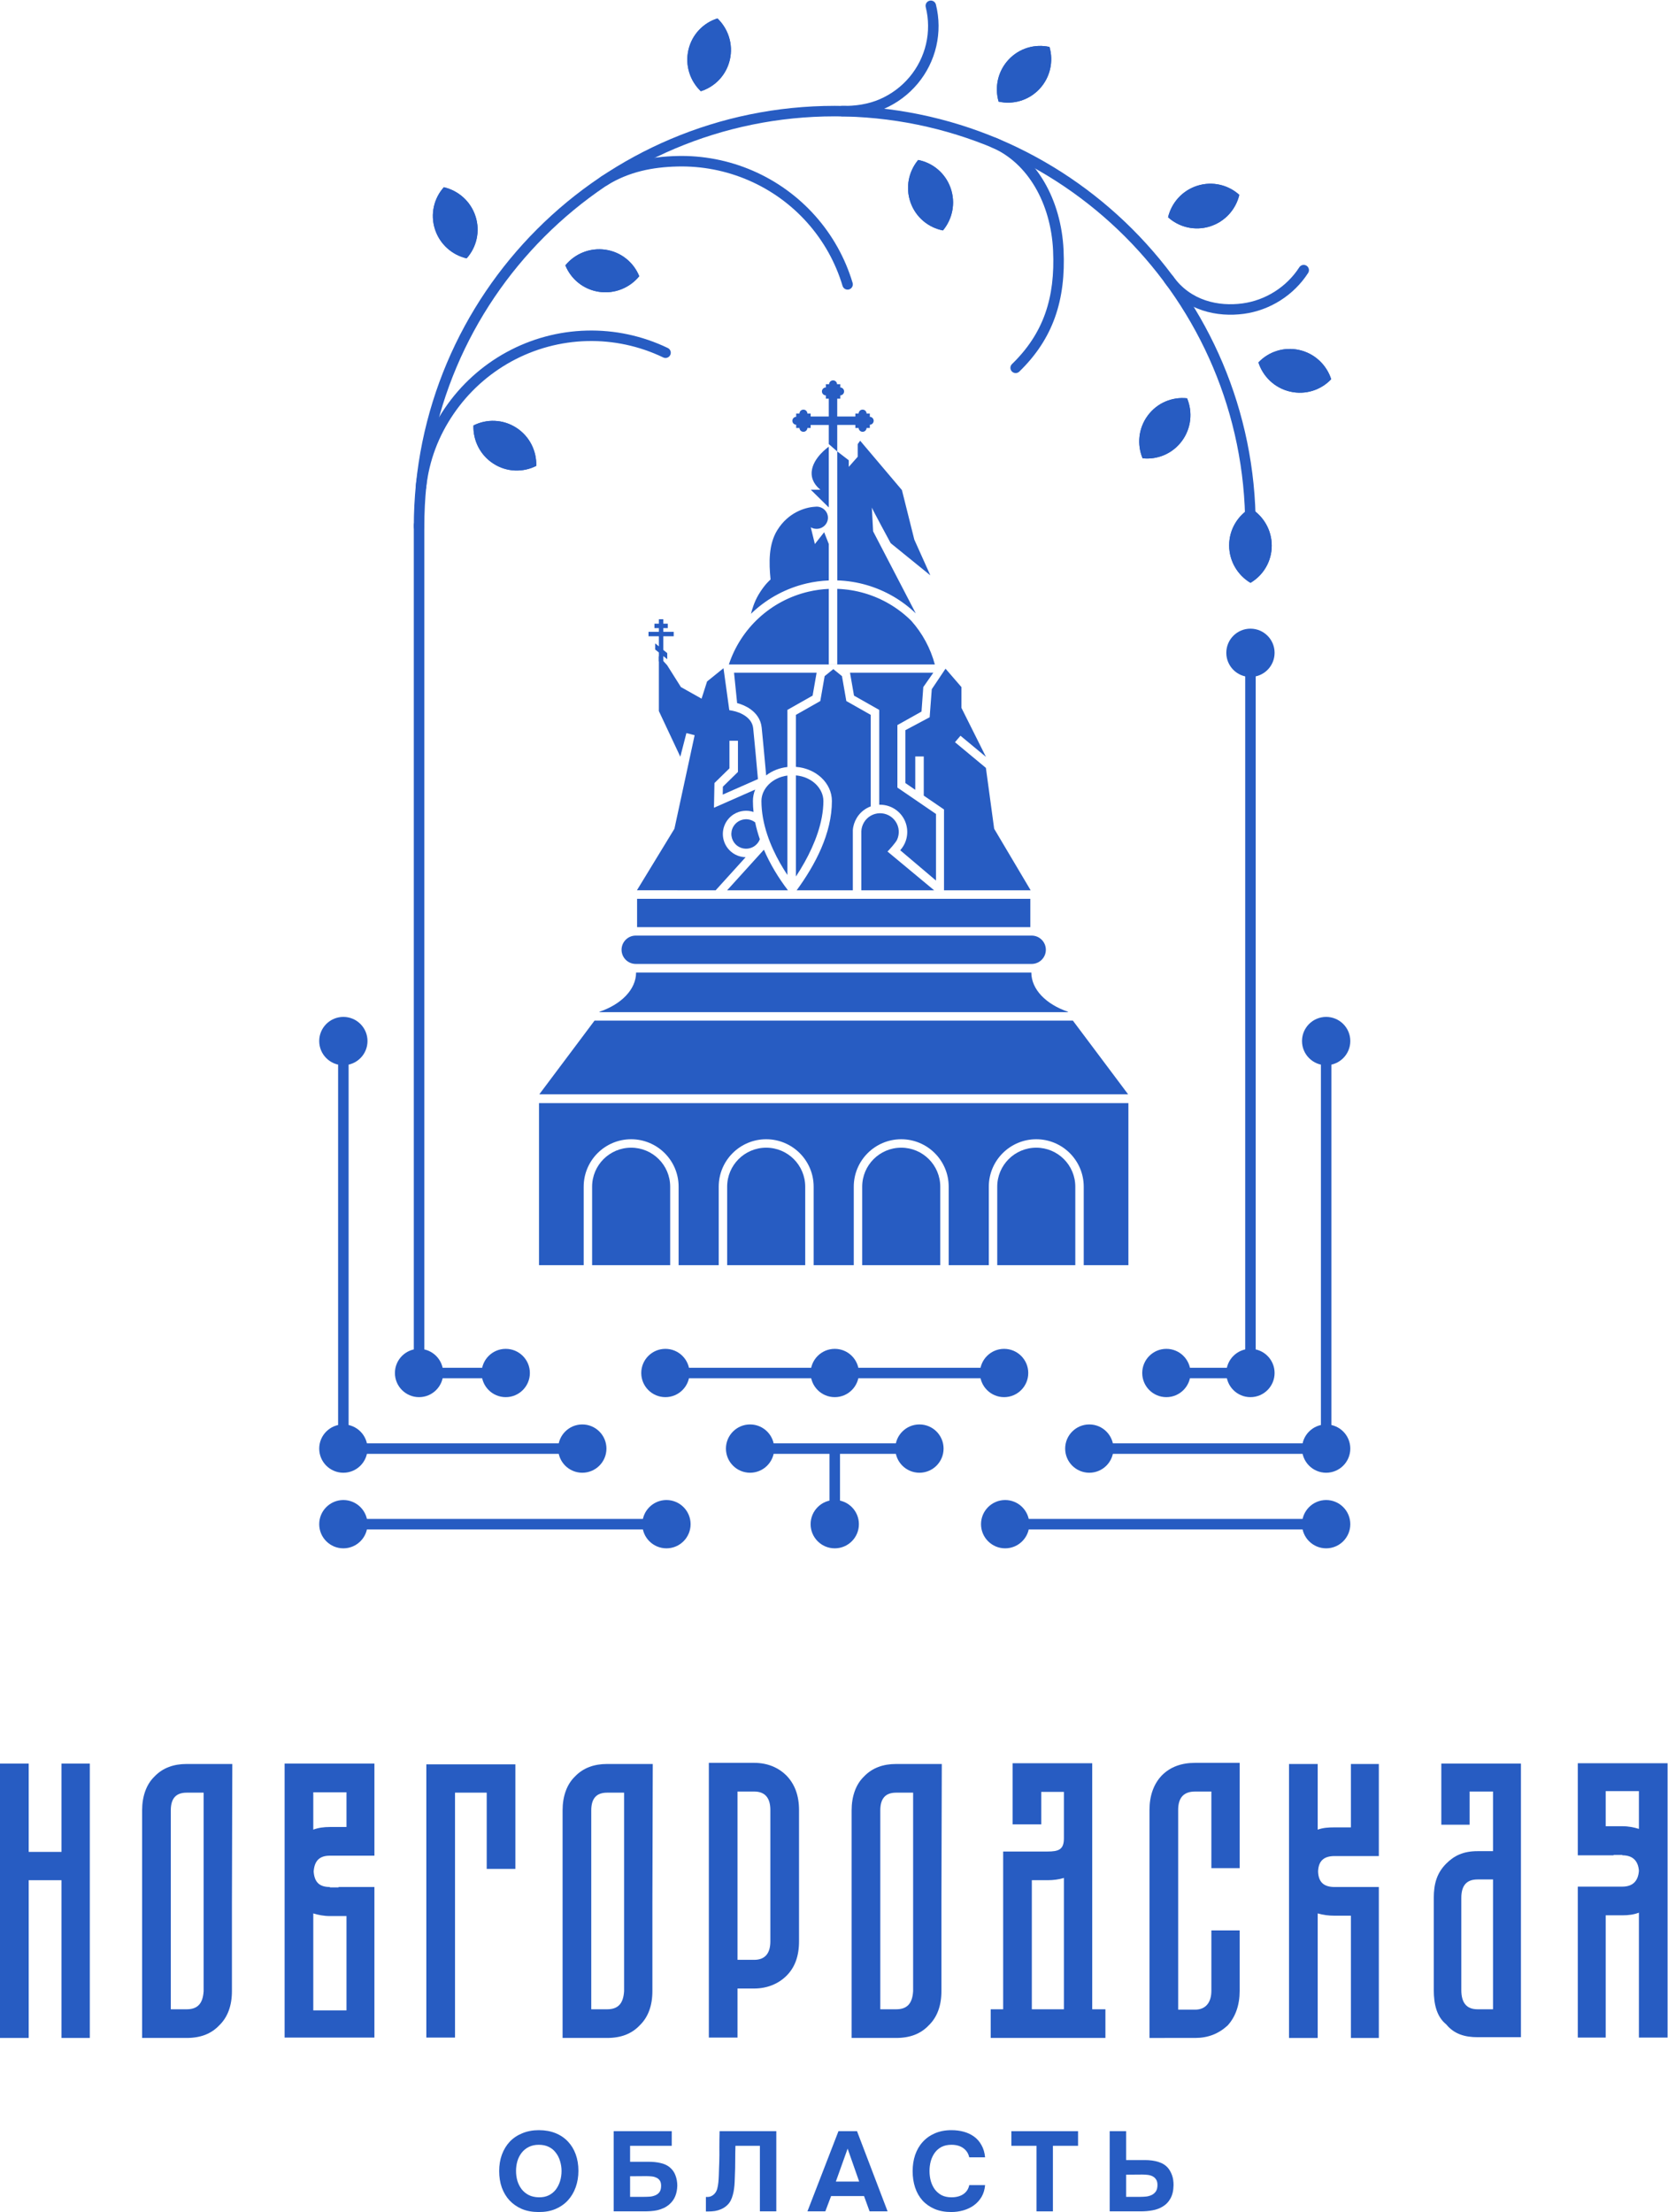 <?xml version="1.0" encoding="UTF-8" standalone="no"?>
<!-- Created with Inkscape (http://www.inkscape.org/) -->

<svg
   version="1.1"
   id="svg2"
   xml:space="preserve"
   width="400"
   height="530.408"
   viewBox="0 0 400 530.408"
   sodipodi:docname="c8fe5a0044248b26161db7c91ea13176.ai"
   xmlns:inkscape="http://www.inkscape.org/namespaces/inkscape"
   xmlns:sodipodi="http://sodipodi.sourceforge.net/DTD/sodipodi-0.dtd"
   xmlns="http://www.w3.org/2000/svg"
   xmlns:svg="http://www.w3.org/2000/svg"><defs
     id="defs6"><clipPath
       clipPathUnits="userSpaceOnUse"
       id="clipPath20"><path
         d="M 0,398 H 300 V 0 H 0 Z"
         id="path18" /></clipPath></defs><sodipodi:namedview
     id="namedview4"
     pagecolor="#ffffff"
     bordercolor="#666666"
     borderopacity="1.0"
     inkscape:pageshadow="2"
     inkscape:pageopacity="0.0"
     inkscape:pagecheckerboard="0" /><g
     id="g8"
     inkscape:groupmode="layer"
     inkscape:label="c8fe5a0044248b26161db7c91ea13176"
     transform="matrix(1.333,0,0,-1.333,5.3333332e-4,530.667)"><g
       id="g10"
       transform="translate(11.065,80.859)"><path
         d="M 0,0 V -15.883 H -5.906 V 0 h -5.159 v -49.351 h 5.159 v 28.376 H 0 V -49.351 H 5.091 V 0 Z"
         style="fill:#275cc2;fill-opacity:1;fill-rule:nonzero;stroke:none"
         id="path12" /></g><g
       id="g14"><g
         id="g16"
         clip-path="url(#clipPath20)"><g
           id="g22"
           transform="translate(36.632,75.632)"><path
             d="m 0,0 h -3.055 c -1.901,0 -2.851,-1.019 -2.851,-3.19 v -35.776 h 2.851 c 1.969,0 2.919,1.02 3.055,3.26 z m -8.825,2.919 c 1.494,1.561 3.462,2.239 5.77,2.239 h 8.214 l -0.068,-24.98 v -15.884 c 0,-2.58 -0.746,-4.685 -2.308,-6.179 -1.425,-1.492 -3.326,-2.239 -5.838,-2.239 h -8.01 V -3.19 c 0,2.51 0.747,4.683 2.24,6.109"
             style="fill:#275cc2;fill-opacity:1;fill-rule:nonzero;stroke:none"
             id="path24" /></g><g
           id="g26"
           transform="translate(62.334,69.455)"><path
             d="m 0,0 v 6.245 h -5.974 v -6.72 C -5.091,-0.136 -4.073,0 -2.987,0 Z m -2.987,-16.02 c -1.086,0 -2.104,0.204 -2.987,0.475 V -32.99 H 0 v 16.97 z m 8.01,27.424 V -5.159 h -8.01 c -1.901,0 -2.783,-0.95 -2.919,-2.851 0.136,-1.901 1.018,-2.784 2.919,-2.784 v -0.066 h 1.562 v 0.066 h 6.448 v -27.085 h -16.156 v 49.283 z"
             style="fill:#275cc2;fill-opacity:1;fill-rule:nonzero;stroke:none"
             id="path28" /></g><g
           id="g30"
           transform="translate(92.718,80.723)"><path
             d="m 0,0 v -18.804 h -5.159 v 13.713 h -5.702 v -44.056 h -5.16 V 0 Z"
             style="fill:#275cc2;fill-opacity:1;fill-rule:nonzero;stroke:none"
             id="path32" /></g><g
           id="g34"
           transform="translate(112.274,75.632)"><path
             d="m 0,0 h -3.054 c -1.901,0 -2.852,-1.019 -2.852,-3.19 v -35.776 h 2.852 c 1.968,0 2.919,1.02 3.054,3.26 z m -8.825,2.919 c 1.494,1.561 3.463,2.239 5.771,2.239 h 8.213 l -0.067,-24.98 v -15.884 c 0,-2.58 -0.747,-4.685 -2.309,-6.179 -1.425,-1.492 -3.326,-2.239 -5.837,-2.239 h -8.011 V -3.19 c 0,2.51 0.747,4.683 2.24,6.109"
             style="fill:#275cc2;fill-opacity:1;fill-rule:nonzero;stroke:none"
             id="path36" /></g><g
           id="g38"
           transform="translate(138.587,48.886)"><path
             d="m 0,0 v 23.624 c 0,2.172 -0.95,3.325 -2.919,3.325 H -5.906 V -3.326 h 2.987 C -1.018,-3.326 0,-2.24 0,0 m -2.919,32.108 c 2.376,0 4.344,-0.814 5.838,-2.307 1.493,-1.562 2.24,-3.598 2.24,-6.177 L 5.159,0 c 0,-2.647 -0.747,-4.685 -2.24,-6.178 -1.494,-1.492 -3.53,-2.307 -5.838,-2.307 h -2.987 v -8.826 h -5.159 v 49.419 z"
             style="fill:#275cc2;fill-opacity:1;fill-rule:nonzero;stroke:none"
             id="path40" /></g><g
           id="g42"
           transform="translate(164.272,75.632)"><path
             d="m 0,0 h -3.056 c -1.899,0 -2.85,-1.019 -2.85,-3.19 v -35.776 h 2.85 c 1.969,0 2.919,1.02 3.056,3.26 z m -8.825,2.919 c 1.494,1.561 3.462,2.239 5.769,2.239 h 8.214 l -0.067,-24.98 v -15.884 c 0,-2.58 -0.746,-4.685 -2.309,-6.179 -1.425,-1.492 -3.326,-2.239 -5.838,-2.239 h -8.009 V -3.19 c 0,2.51 0.747,4.683 2.24,6.109"
             style="fill:#275cc2;fill-opacity:1;fill-rule:nonzero;stroke:none"
             id="path44" /></g><g
           id="g46"
           transform="translate(191.398,36.667)"><path
             d="M 0,0 V 23.624 C -0.883,23.353 -1.9,23.217 -2.92,23.217 H -5.771 V 0 Z M 5.092,0 H 7.467 V -5.158 H -13.17 V 0 h 2.24 v 28.375 h 7.943 C -0.95,28.375 0,28.716 0,30.751 v 8.351 H -4.073 V 33.264 H -9.232 V 44.261 H 5.092 Z"
             style="fill:#275cc2;fill-opacity:1;fill-rule:nonzero;stroke:none"
             id="path48" /></g><g
           id="g50"
           transform="translate(209.034,78.755)"><path
             d="m 0,0 c 1.494,1.492 3.462,2.239 5.974,2.239 h 8.009 V -16.699 H 8.893 V -2.92 H 5.974 c -2.105,0 -3.055,-1.153 -3.055,-3.325 v -35.911 h 3.055 c 1.833,0 2.919,1.221 2.919,3.394 V -27.9 h 5.09 v -10.862 c 0,-2.58 -0.746,-4.683 -2.171,-6.246 -1.629,-1.492 -3.53,-2.239 -5.838,-2.239 H -2.24 v 41.002 c 0,2.579 0.747,4.683 2.24,6.245"
             style="fill:#275cc2;fill-opacity:1;fill-rule:nonzero;stroke:none"
             id="path52" /></g><g
           id="g54"
           transform="translate(243.03,69.387)"><path
             d="M 0,0 V 11.403 H 5.023 V -5.159 h -7.942 c -1.969,0 -2.919,-0.883 -2.987,-2.783 0.068,-1.902 1.018,-2.785 2.987,-2.785 H 5.023 V -37.879 H 0 v 21.993 h -2.919 c -1.154,0 -2.104,0.137 -3.055,0.408 v -22.401 h -5.159 v 49.282 h 5.159 V -0.407 C -5.023,-0.068 -4.073,0 -2.919,0 Z"
             style="fill:#275cc2;fill-opacity:1;fill-rule:nonzero;stroke:none"
             id="path56" /></g><g
           id="g58"
           transform="translate(268.595,36.667)"><path
             d="m 0,0 v 23.353 h -2.784 c -1.968,0 -2.919,-1.086 -2.919,-3.327 V 3.462 C -5.703,1.154 -4.752,0 -2.784,0 Z M -9.3,44.192 H 5.023 V -5.022 h -7.807 c -2.239,0 -4.208,0.543 -5.634,2.307 -1.696,1.359 -2.239,3.599 -2.239,6.177 v 16.564 c 0,2.512 0.543,4.481 2.239,6.177 1.426,1.426 3.056,2.24 5.634,2.24 H 0 V 39.169 H -4.209 V 33.195 H -9.3 Z"
             style="fill:#275cc2;fill-opacity:1;fill-rule:nonzero;stroke:none"
             id="path60" /></g><g
           id="g62"
           transform="translate(294.841,69.115)"><path
             d="M 0,0 V 6.789 H -5.974 V 0.477 h 2.987 C -1.833,0.477 -0.883,0.272 0,0 M 5.159,11.813 V -37.539 H 0 v 22.469 c -0.883,-0.339 -1.833,-0.475 -2.987,-0.475 h -2.987 v -21.994 h -5.023 v 27.153 h 8.01 c 1.834,0 2.851,0.951 2.987,2.851 -0.136,1.833 -1.153,2.784 -2.987,2.784 v 0.068 h -1.561 v -0.068 h -6.449 v 16.564 z"
             style="fill:#275cc2;fill-opacity:1;fill-rule:nonzero;stroke:none"
             id="path64" /></g><g
           id="g66"
           transform="translate(92.836,7.588)"><path
             d="m 0,0 c 0,-0.625 0.082,-1.222 0.245,-1.793 0.176,-0.556 0.427,-1.052 0.753,-1.485 0.339,-0.436 0.767,-0.788 1.283,-1.06 0.516,-0.258 1.12,-0.393 1.812,-0.406 0.666,-0.015 1.256,0.1 1.772,0.346 0.516,0.257 0.944,0.603 1.283,1.038 0.339,0.448 0.597,0.958 0.774,1.528 0.176,0.584 0.265,1.187 0.265,1.811 0,0.612 -0.089,1.203 -0.265,1.773 C 7.759,2.321 7.508,2.824 7.168,3.259 6.843,3.706 6.422,4.06 5.906,4.317 5.39,4.575 4.786,4.704 4.093,4.704 3.415,4.704 2.817,4.575 2.301,4.317 1.785,4.06 1.357,3.714 1.018,3.278 0.679,2.845 0.421,2.343 0.245,1.771 0.082,1.216 0,0.624 0,0 m 4.114,7.331 c 1.099,0 2.091,-0.177 2.973,-0.529 0.882,-0.354 1.629,-0.856 2.24,-1.506 0.611,-0.64 1.079,-1.406 1.405,-2.303 0.326,-0.895 0.489,-1.887 0.489,-2.972 0,-1.059 -0.163,-2.043 -0.489,-2.954 C 10.406,-3.843 9.938,-4.63 9.327,-5.295 8.716,-5.961 7.963,-6.482 7.067,-6.862 6.184,-7.229 5.18,-7.405 4.053,-7.393 c -1.127,0 -2.132,0.183 -3.014,0.55 -0.869,0.38 -1.609,0.897 -2.22,1.548 -0.597,0.651 -1.059,1.426 -1.385,2.321 -0.312,0.897 -0.468,1.874 -0.468,2.933 0,1.087 0.162,2.077 0.489,2.974 0.339,0.91 0.814,1.689 1.425,2.341 0.624,0.653 1.378,1.155 2.261,1.507 0.882,0.367 1.873,0.55 2.973,0.55"
             style="fill:#275cc2;fill-opacity:1;fill-rule:nonzero;stroke:none"
             id="path68" /></g><g
           id="g70"
           transform="translate(113.353,2.924)"><path
             d="m 0,0 h 2.484 c 0.38,0 0.754,0.014 1.12,0.041 0.367,0.04 0.7,0.129 0.998,0.264 C 4.901,0.44 5.139,0.638 5.315,0.896 5.492,1.168 5.58,1.533 5.58,1.995 5.58,2.402 5.498,2.722 5.335,2.952 5.173,3.184 4.962,3.353 4.704,3.462 4.446,3.584 4.154,3.658 3.828,3.686 3.503,3.713 3.17,3.727 2.831,3.727 L 0,3.706 Z M -2.953,-2.607 V 11.812 H 7.494 V 9.185 H 0 V 6.312 H 3.299 C 4.114,6.312 4.833,6.237 5.458,6.089 6.096,5.952 6.639,5.709 7.087,5.355 7.603,4.935 7.963,4.433 8.166,3.849 8.383,3.278 8.492,2.668 8.492,2.016 8.478,1.323 8.356,0.691 8.125,0.121 7.895,-0.448 7.528,-0.95 7.026,-1.386 6.713,-1.644 6.381,-1.854 6.028,-2.017 5.675,-2.18 5.301,-2.309 4.908,-2.403 4.528,-2.484 4.134,-2.539 3.727,-2.566 3.333,-2.594 2.946,-2.607 2.566,-2.607 Z"
             style="fill:#275cc2;fill-opacity:1;fill-rule:nonzero;stroke:none"
             id="path72" /></g><g
           id="g74"
           transform="translate(132.306,12.109)"><path
             d="m 0,0 c -0.027,-0.896 -0.041,-1.806 -0.041,-2.729 0,-0.91 -0.02,-1.813 -0.061,-2.709 -0.013,-0.339 -0.027,-0.699 -0.04,-1.079 -0.014,-0.38 -0.048,-0.767 -0.102,-1.161 -0.041,-0.38 -0.116,-0.76 -0.224,-1.14 -0.095,-0.381 -0.231,-0.74 -0.407,-1.08 -0.204,-0.366 -0.455,-0.672 -0.754,-0.916 -0.285,-0.245 -0.604,-0.441 -0.957,-0.591 -0.34,-0.149 -0.706,-0.258 -1.1,-0.326 -0.394,-0.054 -0.794,-0.082 -1.201,-0.082 h -0.428 v 2.608 h 0.265 c 0.258,0 0.488,0.047 0.692,0.142 0.204,0.095 0.38,0.217 0.53,0.367 0.149,0.149 0.271,0.312 0.366,0.489 0.095,0.19 0.163,0.373 0.204,0.549 0.081,0.313 0.142,0.666 0.183,1.059 0.041,0.408 0.068,0.822 0.082,1.243 0.013,0.434 0.027,0.855 0.04,1.262 0.014,0.408 0.027,0.774 0.041,1.1 0.027,0.896 0.034,1.792 0.02,2.688 0,0.91 0.014,1.887 0.041,2.933 H 7.352 V -11.792 H 4.399 V 0 Z"
             style="fill:#275cc2;fill-opacity:1;fill-rule:nonzero;stroke:none"
             id="path76" /></g><g
           id="g78"
           transform="translate(150.37,5.673)"><path
             d="M 0,0 H 4.196 L 2.118,5.927 Z m -0.855,-2.606 -1.038,-2.75 h -3.218 l 5.58,14.419 h 3.34 L 9.307,-5.356 H 6.069 l -0.998,2.75 z"
             style="fill:#275cc2;fill-opacity:1;fill-rule:nonzero;stroke:none"
             id="path80" /></g><g
           id="g82"
           transform="translate(167.22,7.567)"><path
             d="m 0,0 c 0,-0.611 0.074,-1.201 0.225,-1.772 0.163,-0.57 0.399,-1.072 0.712,-1.507 0.326,-0.434 0.733,-0.787 1.221,-1.059 0.503,-0.257 1.1,-0.386 1.792,-0.386 0.869,0 1.582,0.19 2.139,0.57 0.57,0.393 0.924,0.937 1.059,1.629 H 9.999 C 9.932,-3.326 9.721,-4.032 9.367,-4.643 9.015,-5.24 8.561,-5.743 8.003,-6.15 7.446,-6.557 6.815,-6.863 6.109,-7.066 5.403,-7.271 4.67,-7.372 3.91,-7.372 c -1.127,0 -2.125,0.183 -2.994,0.55 -0.854,0.367 -1.582,0.876 -2.179,1.527 -0.584,0.652 -1.025,1.426 -1.324,2.322 -0.298,0.896 -0.448,1.88 -0.448,2.952 0,1.046 0.15,2.017 0.448,2.913 0.314,0.91 0.768,1.69 1.365,2.342 0.597,0.665 1.324,1.181 2.179,1.548 0.869,0.38 1.867,0.57 2.993,0.57 0.788,0 1.529,-0.095 2.22,-0.285 C 6.863,6.877 7.48,6.585 8.023,6.191 8.566,5.797 9.008,5.288 9.348,4.664 9.7,4.053 9.917,3.32 9.999,2.464 H 7.148 C 6.998,3.157 6.646,3.707 6.089,4.114 5.532,4.521 4.819,4.725 3.95,4.725 3.258,4.725 2.661,4.596 2.158,4.338 1.67,4.08 1.263,3.727 0.937,3.279 0.624,2.845 0.388,2.342 0.225,1.772 0.074,1.202 0,0.611 0,0"
             style="fill:#275cc2;fill-opacity:1;fill-rule:nonzero;stroke:none"
             id="path84" /></g><g
           id="g86"
           transform="translate(181.946,12.109)"><path
             d="M 0,0 V 2.627 H 11.995 V 0 H 7.474 V -11.792 H 4.521 V 0 Z"
             style="fill:#275cc2;fill-opacity:1;fill-rule:nonzero;stroke:none"
             id="path88" /></g><g
           id="g90"
           transform="translate(202.588,2.924)"><path
             d="m 0,0 h 2.546 c 0.38,0 0.753,0.02 1.12,0.061 0.366,0.053 0.699,0.156 0.998,0.305 0.298,0.163 0.536,0.38 0.712,0.652 0.177,0.285 0.265,0.659 0.265,1.12 0,0.408 -0.08,0.733 -0.244,0.977 C 5.247,3.359 5.044,3.55 4.786,3.686 4.528,3.821 4.236,3.909 3.91,3.95 3.584,3.991 3.245,4.012 2.893,4.012 L 0,3.991 Z M -2.953,-2.607 V 11.812 H 0 V 6.618 H 3.36 C 4.312,6.618 5.139,6.503 5.845,6.271 6.551,6.055 7.121,5.688 7.555,5.173 7.854,4.806 8.092,4.371 8.269,3.868 8.445,3.381 8.533,2.797 8.533,2.117 8.52,1.153 8.336,0.353 7.983,-0.285 7.63,-0.924 7.148,-1.419 6.537,-1.772 6.021,-2.084 5.424,-2.302 4.745,-2.424 4.08,-2.547 3.374,-2.607 2.627,-2.607 Z"
             style="fill:#275cc2;fill-opacity:1;fill-rule:nonzero;stroke:none"
             id="path92" /></g><g
           id="g94"
           transform="translate(229.3,280.67)"><path
             d="m 0,0 c 0,-2.399 -1.943,-4.343 -4.343,-4.343 -2.399,0 -4.344,1.944 -4.344,4.343 0,2.399 1.945,4.344 4.344,4.344 C -1.943,4.344 0,2.399 0,0"
             style="fill:#275cc2;fill-opacity:1;fill-rule:nonzero;stroke:none"
             id="path96" /></g><g
           id="g98"
           transform="translate(181.489,151.121)"><path
             d="m 0,0 c 0,-0.521 -0.422,-0.944 -0.944,-0.944 h -60.934 c -0.522,0 -0.944,0.423 -0.944,0.944 0,0.521 0.422,0.944 0.944,0.944 H -0.944 C -0.422,0.944 0,0.521 0,0"
             style="fill:#275cc2;fill-opacity:1;fill-rule:evenodd;stroke:none"
             id="path100" /></g><g
           id="g102"
           transform="translate(184.984,151.121)"><path
             d="m 0,0 c 0,-2.398 -1.945,-4.344 -4.345,-4.344 -2.397,0 -4.343,1.946 -4.343,4.344 0,2.398 1.946,4.344 4.343,4.344 C -1.945,4.344 0,2.398 0,0"
             style="fill:#275cc2;fill-opacity:1;fill-rule:nonzero;stroke:none"
             id="path104" /></g><g
           id="g106"
           transform="translate(154.517,151.121)"><path
             d="m 0,0 c 0,-2.398 -1.943,-4.344 -4.343,-4.344 -2.399,0 -4.344,1.946 -4.344,4.344 0,2.398 1.945,4.344 4.344,4.344 C -1.943,4.344 0,2.398 0,0"
             style="fill:#275cc2;fill-opacity:1;fill-rule:nonzero;stroke:none"
             id="path108" /></g><g
           id="g110"
           transform="translate(124.049,151.121)"><path
             d="m 0,0 c 0,-2.398 -1.944,-4.344 -4.343,-4.344 -2.399,0 -4.344,1.946 -4.344,4.344 0,2.398 1.945,4.344 4.344,4.344 C -1.944,4.344 0,2.398 0,0"
             style="fill:#275cc2;fill-opacity:1;fill-rule:nonzero;stroke:none"
             id="path112" /></g><g
           id="g114"
           transform="translate(91.383,151.121)"><path
             d="m 0,0 c 0,-0.521 -0.423,-0.944 -0.944,-0.944 h -15.05 c -0.522,0 -0.944,0.423 -0.944,0.944 0,0.521 0.422,0.944 0.944,0.944 h 15.05 C -0.423,0.944 0,0.521 0,0"
             style="fill:#275cc2;fill-opacity:1;fill-rule:evenodd;stroke:none"
             id="path116" /></g><g
           id="g118"
           transform="translate(225.901,151.121)"><path
             d="m 0,0 c 0,-0.521 -0.424,-0.944 -0.944,-0.944 h -13.861 c -0.52,0 -0.943,0.423 -0.943,0.944 0,0.521 0.423,0.944 0.943,0.944 H -0.944 C -0.424,0.944 0,0.521 0,0"
             style="fill:#275cc2;fill-opacity:1;fill-rule:evenodd;stroke:none"
             id="path120" /></g><g
           id="g122"
           transform="translate(75.389,150.176)"><path
             d="m 0,0 c -0.521,0 -0.944,0.423 -0.944,0.944 v 152.529 c 0,0.521 0.423,0.944 0.944,0.944 0.522,0 0.944,-0.423 0.944,-0.944 V 0.944 C 0.944,0.423 0.522,0 0,0"
             style="fill:#275cc2;fill-opacity:1;fill-rule:evenodd;stroke:none"
             id="path124" /></g><g
           id="g126"
           transform="translate(224.957,150.176)"><path
             d="m 0,0 c -0.522,0 -0.944,0.423 -0.944,0.944 v 132.761 c 0,0.521 0.422,0.943 0.944,0.943 0.521,0 0.944,-0.422 0.944,-0.943 V 0.944 C 0.944,0.423 0.521,0 0,0"
             style="fill:#275cc2;fill-opacity:1;fill-rule:evenodd;stroke:none"
             id="path128" /></g><g
           id="g130"
           transform="translate(214.175,151.121)"><path
             d="m 0,0 c 0,-2.398 -1.944,-4.344 -4.344,-4.344 -2.399,0 -4.343,1.946 -4.343,4.344 0,2.398 1.944,4.344 4.343,4.344 C -1.944,4.344 0,2.398 0,0"
             style="fill:#275cc2;fill-opacity:1;fill-rule:nonzero;stroke:none"
             id="path132" /></g><g
           id="g134"
           transform="translate(95.325,151.121)"><path
             d="m 0,0 c 0,-2.398 -1.945,-4.344 -4.344,-4.344 -2.399,0 -4.343,1.946 -4.343,4.344 0,2.398 1.944,4.344 4.343,4.344 C -1.945,4.344 0,2.398 0,0"
             style="fill:#275cc2;fill-opacity:1;fill-rule:nonzero;stroke:none"
             id="path136" /></g><g
           id="g138"
           transform="translate(229.3,151.121)"><path
             d="m 0,0 c 0,-2.398 -1.943,-4.344 -4.343,-4.344 -2.399,0 -4.344,1.946 -4.344,4.344 0,2.398 1.945,4.344 4.344,4.344 C -1.943,4.344 0,2.398 0,0"
             style="fill:#275cc2;fill-opacity:1;fill-rule:nonzero;stroke:none"
             id="path140" /></g><g
           id="g142"
           transform="translate(79.733,151.121)"><path
             d="m 0,0 c 0,-2.398 -1.945,-4.344 -4.344,-4.344 -2.398,0 -4.343,1.946 -4.343,4.344 0,2.398 1.945,4.344 4.343,4.344 C -1.945,4.344 0,2.398 0,0"
             style="fill:#275cc2;fill-opacity:1;fill-rule:nonzero;stroke:none"
             id="path144" /></g><g
           id="g146"
           transform="translate(242.92,210.833)"><path
             d="m 0,0 c 0,-2.399 -1.945,-4.344 -4.344,-4.344 -2.399,0 -4.343,1.945 -4.343,4.344 0,2.399 1.944,4.343 4.343,4.343 C -1.945,4.343 0,2.399 0,0"
             style="fill:#275cc2;fill-opacity:1;fill-rule:nonzero;stroke:none"
             id="path148" /></g><g
           id="g150"
           transform="translate(239.522,137.524)"><path
             d="M 0,0 C 0,-0.522 -0.424,-0.945 -0.945,-0.945 H -46.46 c -0.52,0 -0.943,0.423 -0.943,0.945 0,0.521 0.423,0.944 0.943,0.944 H -0.945 C -0.424,0.944 0,0.521 0,0"
             style="fill:#275cc2;fill-opacity:1;fill-rule:evenodd;stroke:none"
             id="path152" /></g><g
           id="g154"
           transform="translate(239.522,123.926)"><path
             d="m 0,0 c 0,-0.521 -0.424,-0.944 -0.945,-0.944 h -57.842 c -0.523,0 -0.944,0.423 -0.944,0.944 0,0.521 0.421,0.944 0.944,0.944 H -0.945 C -0.424,0.944 0,0.521 0,0"
             style="fill:#275cc2;fill-opacity:1;fill-rule:evenodd;stroke:none"
             id="path156" /></g><g
           id="g158"
           transform="translate(238.576,136.579)"><path
             d="m 0,0 c -0.521,0 -0.944,0.423 -0.944,0.945 v 73.309 c 0,0.521 0.423,0.944 0.944,0.944 0.521,0 0.945,-0.423 0.945,-0.944 V 0.945 C 0.945,0.423 0.521,0 0,0"
             style="fill:#275cc2;fill-opacity:1;fill-rule:evenodd;stroke:none"
             id="path160" /></g><g
           id="g162"
           transform="translate(185.173,123.926)"><path
             d="m 0,0 c 0,-2.398 -1.945,-4.344 -4.344,-4.344 -2.399,0 -4.343,1.946 -4.343,4.344 0,2.398 1.944,4.344 4.343,4.344 C -1.945,4.344 0,2.398 0,0"
             style="fill:#275cc2;fill-opacity:1;fill-rule:nonzero;stroke:none"
             id="path164" /></g><g
           id="g166"
           transform="translate(242.92,123.926)"><path
             d="m 0,0 c 0,-2.398 -1.945,-4.344 -4.344,-4.344 -2.399,0 -4.343,1.946 -4.343,4.344 0,2.398 1.944,4.344 4.343,4.344 C -1.945,4.344 0,2.398 0,0"
             style="fill:#275cc2;fill-opacity:1;fill-rule:nonzero;stroke:none"
             id="path168" /></g><g
           id="g170"
           transform="translate(200.311,137.524)"><path
             d="m 0,0 c 0,-2.399 -1.944,-4.344 -4.344,-4.344 -2.398,0 -4.343,1.945 -4.343,4.344 0,2.397 1.945,4.343 4.343,4.343 C -1.944,4.343 0,2.397 0,0"
             style="fill:#275cc2;fill-opacity:1;fill-rule:nonzero;stroke:none"
             id="path172" /></g><g
           id="g174"
           transform="translate(242.92,137.524)"><path
             d="m 0,0 c 0,-2.399 -1.945,-4.344 -4.344,-4.344 -2.399,0 -4.343,1.945 -4.343,4.344 0,2.397 1.944,4.343 4.343,4.343 C -1.945,4.343 0,2.397 0,0"
             style="fill:#275cc2;fill-opacity:1;fill-rule:nonzero;stroke:none"
             id="path176" /></g><g
           id="g178"
           transform="translate(66.113,210.833)"><path
             d="m 0,0 c 0,-2.399 -1.944,-4.344 -4.343,-4.344 -2.399,0 -4.344,1.945 -4.344,4.344 0,2.399 1.945,4.343 4.344,4.343 C -1.944,4.343 0,2.399 0,0"
             style="fill:#275cc2;fill-opacity:1;fill-rule:nonzero;stroke:none"
             id="path180" /></g><g
           id="g182"
           transform="translate(107.399,137.524)"><path
             d="m 0,0 c 0,-0.522 -0.423,-0.945 -0.944,-0.945 h -44.685 c -0.521,0 -0.944,0.423 -0.944,0.945 0,0.521 0.423,0.944 0.944,0.944 H -0.944 C -0.423,0.944 0,0.521 0,0"
             style="fill:#275cc2;fill-opacity:1;fill-rule:evenodd;stroke:none"
             id="path184" /></g><g
           id="g186"
           transform="translate(61.77,136.579)"><path
             d="m 0,0 c -0.521,0 -0.944,0.423 -0.944,0.945 v 73.309 c 0,0.521 0.423,0.944 0.944,0.944 0.521,0 0.944,-0.423 0.944,-0.944 V 0.945 C 0.944,0.423 0.521,0 0,0"
             style="fill:#275cc2;fill-opacity:1;fill-rule:evenodd;stroke:none"
             id="path188" /></g><g
           id="g190"
           transform="translate(120.744,123.926)"><path
             d="m 0,0 c 0,-0.521 -0.423,-0.944 -0.945,-0.944 h -58.029 c -0.522,0 -0.944,0.423 -0.944,0.944 0,0.521 0.422,0.944 0.944,0.944 H -0.945 C -0.423,0.944 0,0.521 0,0"
             style="fill:#275cc2;fill-opacity:1;fill-rule:evenodd;stroke:none"
             id="path192" /></g><g
           id="g194"
           transform="translate(124.238,123.926)"><path
             d="m 0,0 c 0,-2.398 -1.945,-4.344 -4.343,-4.344 -2.399,0 -4.344,1.946 -4.344,4.344 0,2.398 1.945,4.344 4.344,4.344 C -1.945,4.344 0,2.398 0,0"
             style="fill:#275cc2;fill-opacity:1;fill-rule:nonzero;stroke:none"
             id="path196" /></g><g
           id="g198"
           transform="translate(66.113,123.926)"><path
             d="m 0,0 c 0,-2.398 -1.944,-4.344 -4.343,-4.344 -2.399,0 -4.344,1.946 -4.344,4.344 0,2.398 1.945,4.344 4.344,4.344 C -1.944,4.344 0,2.398 0,0"
             style="fill:#275cc2;fill-opacity:1;fill-rule:nonzero;stroke:none"
             id="path200" /></g><g
           id="g202"
           transform="translate(109.099,137.524)"><path
             d="m 0,0 c 0,-2.399 -1.945,-4.344 -4.344,-4.344 -2.398,0 -4.343,1.945 -4.343,4.344 0,2.397 1.945,4.343 4.343,4.343 C -1.945,4.343 0,2.397 0,0"
             style="fill:#275cc2;fill-opacity:1;fill-rule:nonzero;stroke:none"
             id="path204" /></g><g
           id="g206"
           transform="translate(66.113,137.524)"><path
             d="m 0,0 c 0,-2.399 -1.944,-4.344 -4.343,-4.344 -2.399,0 -4.344,1.945 -4.344,4.344 0,2.397 1.945,4.343 4.344,4.343 C -1.944,4.343 0,2.397 0,0"
             style="fill:#275cc2;fill-opacity:1;fill-rule:nonzero;stroke:none"
             id="path208" /></g><g
           id="g210"
           transform="translate(166.351,137.524)"><path
             d="m 0,0 c 0,-0.522 -0.423,-0.945 -0.943,-0.945 h -30.469 c -0.522,0 -0.943,0.423 -0.943,0.945 0,0.521 0.421,0.944 0.943,0.944 H -0.943 C -0.423,0.944 0,0.521 0,0"
             style="fill:#275cc2;fill-opacity:1;fill-rule:evenodd;stroke:none"
             id="path212" /></g><g
           id="g214"
           transform="translate(154.516,123.926)"><path
             d="m 0,0 c 0,-2.398 -1.943,-4.344 -4.343,-4.344 -2.399,0 -4.344,1.946 -4.344,4.344 0,2.398 1.945,4.344 4.344,4.344 C -1.943,4.344 0,2.398 0,0"
             style="fill:#275cc2;fill-opacity:1;fill-rule:nonzero;stroke:none"
             id="path216" /></g><g
           id="g218"
           transform="translate(169.75,137.524)"><path
             d="m 0,0 c 0,-2.399 -1.944,-4.344 -4.343,-4.344 -2.399,0 -4.344,1.945 -4.344,4.344 0,2.397 1.945,4.343 4.344,4.343 C -1.944,4.343 0,2.397 0,0"
             style="fill:#275cc2;fill-opacity:1;fill-rule:nonzero;stroke:none"
             id="path220" /></g><g
           id="g222"
           transform="translate(139.283,137.524)"><path
             d="m 0,0 c 0,-2.399 -1.945,-4.344 -4.343,-4.344 -2.399,0 -4.344,1.945 -4.344,4.344 0,2.397 1.945,4.343 4.344,4.343 C -1.945,4.343 0,2.397 0,0"
             style="fill:#275cc2;fill-opacity:1;fill-rule:nonzero;stroke:none"
             id="path224" /></g><g
           id="g226"
           transform="translate(150.173,137.901)"><path
             d="m 0,0 c 0.521,0 0.944,-0.423 0.944,-0.944 v -13.788 c 0,-0.522 -0.423,-0.945 -0.944,-0.945 -0.522,0 -0.944,0.423 -0.944,0.945 V -0.944 C -0.944,-0.423 -0.522,0 0,0"
             style="fill:#275cc2;fill-opacity:1;fill-rule:evenodd;stroke:none"
             id="path228" /></g><g
           id="g230"
           transform="translate(182.041,331.277)"><path
             d="M 0,0 C -0.363,0.374 -0.355,0.972 0.02,1.335 5.674,6.826 7.806,13.229 7.408,21.76 7.011,30.267 2.849,37.521 -3.605,40.289 c -0.479,0.205 -0.701,0.76 -0.496,1.239 0.206,0.48 0.761,0.702 1.24,0.496 C 4.45,38.89 8.875,30.843 9.295,21.848 9.713,12.878 7.445,5.914 1.335,-0.02 0.961,-0.383 0.363,-0.374 0,0"
             style="fill:#275cc2;fill-opacity:1;fill-rule:evenodd;stroke:none"
             id="path232" /></g><g
           id="g234"
           transform="translate(209.714,348.634)"><path
             d="M 0,0 C 0.424,0.303 1.014,0.204 1.317,-0.221 4.51,-4.7 9.563,-5.68 13.792,-5.116 c 4.166,0.556 7.963,2.967 10.238,6.5 0.283,0.438 0.867,0.565 1.305,0.283 C 25.774,1.384 25.9,0.8 25.618,0.361 23.043,-3.638 18.756,-6.358 14.042,-6.988 9.39,-7.608 3.515,-6.558 -0.221,-1.317 -0.523,-0.892 -0.425,-0.303 0,0"
             style="fill:#275cc2;fill-opacity:1;fill-rule:evenodd;stroke:none"
             id="path236" /></g><g
           id="g238"
           transform="translate(150.562,378.127)"><path
             d="m 0,0 c 0.011,0.521 0.443,0.935 0.965,0.924 2.32,-0.05 4.668,0.303 6.734,1.197 2.083,0.901 3.922,2.272 5.369,4.001 1.447,1.728 2.463,3.766 2.968,5.95 0.505,2.183 0.485,4.453 -0.058,6.628 -0.126,0.506 0.181,1.018 0.687,1.145 0.506,0.126 1.019,-0.182 1.145,-0.688 0.616,-2.464 0.638,-5.036 0.066,-7.511 C 17.304,9.172 16.153,6.865 14.516,4.909 12.879,2.954 10.801,1.405 8.449,0.387 6.079,-0.638 3.449,-1.019 0.924,-0.964 0.402,-0.953 -0.011,-0.521 0,0"
             style="fill:#275cc2;fill-opacity:1;fill-rule:evenodd;stroke:none"
             id="path240" /></g><g
           id="g242"
           transform="translate(152.75,346.039)"><path
             d="m 0,0 c 0.5,0.149 0.784,0.675 0.635,1.175 -1.333,4.463 -3.631,8.582 -6.735,12.068 -3.103,3.486 -6.936,6.256 -11.23,8.113 -4.293,1.858 -8.944,2.76 -13.625,2.642 -4.648,-0.117 -9.258,-0.979 -13.639,-3.696 -0.443,-0.275 -0.579,-0.857 -0.304,-1.301 0.275,-0.442 0.857,-0.579 1.3,-0.304 4.003,2.483 8.249,3.301 12.69,3.413 4.408,0.111 8.786,-0.738 12.828,-2.487 4.042,-1.748 7.65,-4.355 10.57,-7.636 C -4.59,8.707 -2.428,4.832 -1.175,0.635 -1.026,0.135 -0.5,-0.149 0,0"
             style="fill:#275cc2;fill-opacity:1;fill-rule:evenodd;stroke:none"
             id="path244" /></g><g
           id="g246"
           transform="translate(120.579,334.24)"><path
             d="m 0,0 c 0.226,0.47 0.029,1.034 -0.441,1.26 -4.552,2.192 -9.556,3.266 -14.602,3.135 -5.045,-0.131 -9.987,-1.464 -14.421,-3.889 -4.433,-2.424 -8.232,-5.873 -11.085,-10.061 -2.851,-4.187 -4.655,-8.842 -5.242,-14.094 -0.058,-0.519 0.316,-0.986 0.834,-1.044 0.519,-0.057 0.985,0.316 1.043,0.834 0.551,4.934 2.241,9.297 4.926,13.241 2.685,3.942 6.259,7.186 10.43,9.468 4.171,2.281 8.82,3.534 13.565,3.657 C -10.249,2.631 -5.542,1.62 -1.26,-0.441 -0.79,-0.667 -0.226,-0.47 0,0"
             style="fill:#275cc2;fill-opacity:1;fill-rule:evenodd;stroke:none"
             id="path248" /></g><g
           id="g250"
           transform="translate(206.491,323.358)"><path
             d="M 0,0 C 1.704,2.297 4.424,3.381 7.064,3.094 8.09,0.629 7.829,-2.303 6.124,-4.6 4.42,-6.896 1.7,-7.981 -0.941,-7.693 -1.966,-5.228 -1.705,-2.297 0,0"
             style="fill:#275cc2;fill-opacity:1;fill-rule:nonzero;stroke:none"
             id="path252" /></g><g
           id="g254"
           transform="translate(213.556,326.452)"><path
             d="m 0,0 c 1.025,-2.465 0.765,-5.396 -0.94,-7.693 -1.705,-2.297 -4.424,-3.382 -7.066,-3.094 -1.024,2.465 -0.764,5.396 0.942,7.693 C -5.36,-0.797 -2.641,0.288 0,0 m -1.322,-1.77 c -1.649,-0.135 -3.233,-0.955 -4.302,-2.394 -1.07,-1.443 -1.403,-3.214 -1.059,-4.853 1.649,0.135 3.233,0.954 4.3,2.394 1.072,1.443 1.405,3.214 1.061,4.853"
             style="fill:#275cc2;fill-opacity:1;fill-rule:evenodd;stroke:none"
             id="path256" /></g><g
           id="g258"
           transform="translate(221.127,299.994)"><path
             d="M 0,0 C -0.002,2.86 1.534,5.354 3.825,6.698 6.118,5.331 7.657,2.823 7.659,-0.038 7.661,-2.898 6.125,-5.391 3.834,-6.735 1.541,-5.368 0.002,-2.86 0,0"
             style="fill:#275cc2;fill-opacity:1;fill-rule:nonzero;stroke:none"
             id="path260" /></g><g
           id="g262"
           transform="translate(224.952,306.692)"><path
             d="m 0,0 c -2.291,-1.344 -3.827,-3.837 -3.825,-6.698 0.002,-2.86 1.541,-5.368 3.834,-6.735 2.291,1.344 3.827,3.837 3.825,6.698 C 3.832,-3.875 2.293,-1.367 0,0 m -0.006,-2.21 c -1.242,-1.091 -2.024,-2.694 -2.023,-4.487 10e-4,-1.797 0.79,-3.417 2.044,-4.526 1.243,1.091 2.025,2.694 2.024,4.486 -0.002,1.798 -0.79,3.418 -2.045,4.527"
             style="fill:#275cc2;fill-opacity:1;fill-rule:evenodd;stroke:none"
             id="path264" /></g><g
           id="g266"
           transform="translate(233.774,335.131)"><path
             d="m 0,0 c -2.787,0.641 -5.562,-0.298 -7.384,-2.231 0.821,-2.54 2.92,-4.602 5.708,-5.243 2.788,-0.641 5.562,0.299 7.384,2.231 C 4.888,-2.702 2.787,-0.641 0,0"
             style="fill:#275cc2;fill-opacity:1;fill-rule:nonzero;stroke:none"
             id="path268" /></g><g
           id="g270"
           transform="translate(226.391,332.901)"><path
             d="m 0,0 c 0.82,-2.541 2.92,-4.602 5.708,-5.243 2.788,-0.641 5.562,0.299 7.384,2.231 C 12.271,-0.471 10.171,1.59 7.384,2.231 4.597,2.872 1.822,1.933 0,0 M 2.155,-0.488 C 3.496,0.479 5.234,0.883 6.981,0.481 8.732,0.078 10.136,-1.053 10.937,-2.523 9.596,-3.491 7.857,-3.895 6.11,-3.493 4.359,-3.09 2.956,-1.959 2.155,-0.488"
             style="fill:#275cc2;fill-opacity:1;fill-rule:evenodd;stroke:none"
             id="path272" /></g><g
           id="g274"
           transform="translate(217.671,357.372)"><path
             d="m 0,0 c -2.729,-0.857 -5.567,-0.137 -7.535,1.647 0.618,2.597 2.551,4.816 5.28,5.673 C 0.474,8.177 3.313,7.457 5.281,5.673 4.662,3.076 2.729,0.857 0,0"
             style="fill:#275cc2;fill-opacity:1;fill-rule:nonzero;stroke:none"
             id="path276" /></g><g
           id="g278"
           transform="translate(210.136,359.019)"><path
             d="M 0,0 C 0.618,2.597 2.551,4.815 5.28,5.673 8.009,6.53 10.849,5.81 12.816,4.025 12.197,1.429 10.265,-0.79 7.535,-1.647 4.807,-2.504 1.968,-1.784 0,0 M 2.11,0.655 C 3.523,-0.205 5.286,-0.471 6.997,0.066 8.712,0.604 10.022,1.842 10.705,3.371 9.292,4.229 7.529,4.497 5.819,3.959 4.104,3.421 2.794,2.184 2.11,0.655"
             style="fill:#275cc2;fill-opacity:1;fill-rule:evenodd;stroke:none"
             id="path280" /></g><g
           id="g282"
           transform="translate(131.302,387.363)"><path
             d="m 0,0 c -0.637,-2.789 -2.691,-4.875 -5.225,-5.674 -1.929,1.845 -2.869,4.633 -2.232,7.422 0.637,2.789 2.691,4.876 5.225,5.674 C -0.303,5.577 0.637,2.789 0,0"
             style="fill:#275cc2;fill-opacity:1;fill-rule:nonzero;stroke:none"
             id="path284" /></g><g
           id="g286"
           transform="translate(126.077,381.69)"><path
             d="m 0,0 c -1.929,1.845 -2.869,4.633 -2.232,7.422 0.637,2.788 2.691,4.875 5.225,5.674 C 4.922,11.251 5.862,8.462 5.225,5.674 4.588,2.885 2.534,0.799 0,0 M 0.5,2.152 C 1.955,2.939 3.075,4.326 3.475,6.074 3.875,7.826 3.468,9.582 2.493,10.943 1.038,10.157 -0.082,8.77 -0.482,7.022 -0.882,5.27 -0.475,3.514 0.5,2.152"
             style="fill:#275cc2;fill-opacity:1;fill-rule:evenodd;stroke:none"
             id="path288" /></g><g
           id="g290"
           transform="translate(187.017,382.113)"><path
             d="M 0,0 C -1.948,-2.094 -4.771,-2.87 -7.364,-2.292 -8.109,0.272 -7.525,3.156 -5.576,5.25 -3.628,7.344 -0.805,8.12 1.788,7.542 2.533,4.978 1.949,2.094 0,0"
             style="fill:#275cc2;fill-opacity:1;fill-rule:nonzero;stroke:none"
             id="path292" /></g><g
           id="g294"
           transform="translate(179.652,379.821)"><path
             d="M 0,0 C -0.745,2.563 -0.161,5.447 1.788,7.542 3.736,9.635 6.56,10.412 9.152,9.833 9.897,7.27 9.313,4.385 7.364,2.292 5.416,0.198 2.593,-0.579 0,0 M 1.512,1.612 C 3.165,1.563 4.83,2.203 6.051,3.515 7.275,4.831 7.803,6.554 7.642,8.221 5.988,8.27 4.323,7.63 3.102,6.318 1.878,5.002 1.35,3.279 1.512,1.612"
             style="fill:#275cc2;fill-opacity:1;fill-rule:evenodd;stroke:none"
             id="path296" /></g><g
           id="g298"
           transform="translate(171.014,364.278)"><path
             d="M 0,0 C -0.949,2.698 -3.227,4.539 -5.835,5.044 -7.543,2.993 -8.16,0.115 -7.211,-2.583 -6.261,-5.281 -3.983,-7.121 -1.376,-7.627 0.332,-5.575 0.949,-2.698 0,0"
             style="fill:#275cc2;fill-opacity:1;fill-rule:nonzero;stroke:none"
             id="path300" /></g><g
           id="g302"
           transform="translate(165.179,369.322)"><path
             d="m 0,0 c -1.708,-2.052 -2.325,-4.929 -1.376,-7.627 0.95,-2.698 3.228,-4.539 5.835,-5.044 1.708,2.051 2.325,4.929 1.376,7.627 C 4.886,-2.346 2.608,-0.506 0,0 m 0.74,-2.082 c 1.535,-0.616 2.806,-1.867 3.402,-3.558 0.596,-1.696 0.391,-3.486 -0.422,-4.949 -1.535,0.615 -2.807,1.867 -3.402,3.558 -0.596,1.696 -0.39,3.486 0.422,4.949"
             style="fill:#275cc2;fill-opacity:1;fill-rule:evenodd;stroke:none"
             id="path304" /></g><g
           id="g306"
           transform="translate(92.876,321.161)"><path
             d="m 0,0 c -2.406,1.547 -5.333,1.603 -7.703,0.401 -0.089,-2.668 1.19,-5.318 3.596,-6.866 2.405,-1.547 5.333,-1.602 7.703,-0.401 C 3.685,-4.198 2.406,-1.547 0,0"
             style="fill:#275cc2;fill-opacity:1;fill-rule:nonzero;stroke:none"
             id="path308" /></g><g
           id="g310"
           transform="translate(85.173,321.562)"><path
             d="m 0,0 c -0.089,-2.668 1.189,-5.318 3.595,-6.866 2.406,-1.547 5.334,-1.602 7.703,-0.401 0.089,2.668 -1.19,5.319 -3.595,6.866 C 5.297,1.146 2.369,1.202 0,0 m 1.862,-1.189 c 1.59,0.456 3.362,0.248 4.869,-0.722 1.512,-0.972 2.449,-2.511 2.705,-4.167 -1.59,-0.455 -3.361,-0.247 -4.869,0.723 -1.512,0.972 -2.449,2.511 -2.705,4.166"
             style="fill:#275cc2;fill-opacity:1;fill-rule:evenodd;stroke:none"
             id="path312" /></g><g
           id="g314"
           transform="translate(107.778,345.606)"><path
             d="M 0,0 C -2.83,0.416 -5.072,2.299 -6.068,4.762 -4.38,6.831 -1.674,7.987 1.156,7.572 3.986,7.156 6.228,5.272 7.223,2.81 5.536,0.741 2.83,-0.416 0,0"
             style="fill:#275cc2;fill-opacity:1;fill-rule:nonzero;stroke:none"
             id="path316" /></g><g
           id="g318"
           transform="translate(101.71,350.368)"><path
             d="m 0,0 c 1.688,2.069 4.394,3.225 7.224,2.81 2.83,-0.416 5.072,-2.3 6.067,-4.763 C 11.604,-4.021 8.898,-5.178 6.068,-4.762 3.238,-4.347 0.996,-2.463 0,0 m 2.186,-0.329 c 0.898,-1.388 2.369,-2.396 4.143,-2.656 1.779,-0.262 3.496,0.282 4.777,1.361 C 10.208,-0.235 8.736,0.772 6.963,1.033 5.184,1.294 3.466,0.75 2.186,-0.329"
             style="fill:#275cc2;fill-opacity:1;fill-rule:evenodd;stroke:none"
             id="path320" /></g><g
           id="g322"
           transform="translate(85.551,359.171)"><path
             d="m 0,0 c 0.873,-2.724 0.168,-5.566 -1.605,-7.544 -2.6,0.604 -4.83,2.524 -5.702,5.249 C -8.18,0.429 -7.475,3.271 -5.702,5.249 -3.102,4.645 -0.872,2.724 0,0"
             style="fill:#275cc2;fill-opacity:1;fill-rule:nonzero;stroke:none"
             id="path324" /></g><g
           id="g326"
           transform="translate(83.946,351.627)"><path
             d="m 0,0 c -2.6,0.604 -4.83,2.525 -5.702,5.249 -0.873,2.724 -0.168,5.566 1.605,7.544 2.6,-0.604 4.83,-2.524 5.702,-5.249 C 2.478,4.82 1.773,1.978 0,0 m -0.667,2.107 c 0.852,1.417 1.109,3.183 0.562,4.89 -0.548,1.711 -1.792,3.014 -3.325,3.69 C -4.282,9.269 -4.539,7.504 -3.992,5.796 -3.444,4.084 -2.199,2.782 -0.667,2.107"
             style="fill:#275cc2;fill-opacity:1;fill-rule:evenodd;stroke:none"
             id="path328" /></g><g
           id="g330"
           transform="translate(150.173,377.171)"><path
             d="m 0,0 c -40.78,0 -73.839,-33.059 -73.839,-73.839 0,-0.522 -0.423,-0.945 -0.945,-0.945 -0.521,0 -0.944,0.423 -0.944,0.945 0,41.823 33.905,75.728 75.728,75.728 41.824,0 75.729,-33.905 75.729,-75.728 0,-0.522 -0.424,-0.945 -0.945,-0.945 -0.522,0 -0.944,0.423 -0.944,0.945 C 73.84,-33.059 40.781,0 0,0"
             style="fill:#275cc2;fill-opacity:1;fill-rule:evenodd;stroke:none"
             id="path332" /></g><g
           id="g334"
           transform="translate(167.627,274.123)"><path
             d="M 0,0 2.474,3.693 5.333,0.386 v -3.738 l 4.414,-8.823 -4.581,3.805 -0.994,-1.162 5.565,-4.622 1.487,-10.948 6.568,-11.073 H 2.2 v 14.541 l -3.642,2.491 v 7.042 h -1.53 v -5.997 l -1.771,1.211 v 9.519 l 4.361,2.325 z"
             style="fill:#275cc2;fill-opacity:1;fill-rule:nonzero;stroke:none"
             id="path336" /></g><g
           id="g338"
           transform="translate(168.056,237.948)"><path
             d="m 0,0 -8.394,6.976 c 0.372,0.371 1.492,1.615 1.727,2.134 0.236,0.519 0.336,1.089 0.291,1.657 -0.045,0.568 -0.232,1.115 -0.548,1.59 -0.313,0.475 -0.744,0.863 -1.249,1.126 -0.505,0.264 -1.068,0.396 -1.638,0.382 -0.57,-0.014 -1.127,-0.172 -1.619,-0.46 -0.492,-0.287 -0.902,-0.695 -1.193,-1.185 -0.291,-0.49 -0.462,-1.046 -0.479,-1.615 V 0 Z"
             style="fill:#275cc2;fill-opacity:1;fill-rule:nonzero;stroke:none"
             id="path340" /></g><g
           id="g342"
           transform="translate(153.425,248.762)"><path
             d="m 0,0 v -10.814 h -10.108 c 3.358,4.6 6.342,10.236 6.342,16.065 0,3.221 -2.847,5.866 -6.476,6.141 v 9.355 l 4.388,2.486 0.783,4.48 1.558,1.264 1.559,-1.264 0.783,-4.48 4.388,-2.486 V 4.282 C 2.945,4.183 2.682,4.058 2.429,3.911 1.713,3.493 1.116,2.899 0.693,2.187 0.297,1.521 0.049,0.771 0,0"
             style="fill:#275cc2;fill-opacity:1;fill-rule:nonzero;stroke:none"
             id="path344" /></g><g
           id="g346"
           transform="translate(141.753,237.948)"><path
             d="M 0,0 C -1.723,2.252 -3.204,4.7 -4.326,7.307 L -10.946,0 Z"
             style="fill:#275cc2;fill-opacity:1;fill-rule:nonzero;stroke:none"
             id="path348" /></g><g
           id="g350"
           transform="translate(128.751,237.956)"><path
             d="M 0,0 0.008,-0.008 -14.167,0 l 6.744,11.065 3.638,16.829 -1.481,0.381 -1.096,-4.249 -3.858,8.209 v 9.873 l 1.487,-1.627 2.478,-3.928 3.716,-2.088 0.991,3.096 2.955,2.388 1.043,-7.55 0.565,-0.104 c 0.711,-0.13 1.624,-0.443 2.371,-0.981 0.735,-0.53 1.269,-1.243 1.366,-2.203 0.307,-3.034 0.58,-6.072 0.851,-9.11 l -6.335,-2.792 0.029,1.427 2.71,2.651 v 5.61 H 2.478 V 21.93 L -0.22,19.292 -0.309,14.843 7.104,18.11 C 6.843,17.468 6.701,16.777 6.701,16.057 6.701,15.394 6.739,14.735 6.81,14.085 5.643,14.482 4.324,14.33 3.275,13.683 2.491,13.199 1.888,12.469 1.562,11.607 1.235,10.746 1.202,9.8 1.469,8.918 1.735,8.035 2.286,7.266 3.035,6.729 3.724,6.235 4.545,5.964 5.388,5.947 Z"
             style="fill:#275cc2;fill-opacity:1;fill-rule:nonzero;stroke:none"
             id="path352" /></g><g
           id="g354"
           transform="translate(134.493,250.719)"><path
             d="M 0,0 C 0.499,-0.052 0.971,-0.243 1.362,-0.549 1.577,-1.597 1.866,-2.614 2.204,-3.587 2.041,-4.012 1.77,-4.39 1.415,-4.682 c -0.497,-0.41 -1.137,-0.625 -1.78,-0.604 -0.52,0.018 -1.025,0.189 -1.451,0.495 -0.475,0.34 -0.824,0.828 -0.993,1.388 -0.169,0.559 -0.148,1.159 0.059,1.705 0.207,0.547 0.589,1.01 1.086,1.316 C -1.166,-0.074 -0.581,0.06 0,0"
             style="fill:#275cc2;fill-opacity:1;fill-rule:nonzero;stroke:none"
             id="path356" /></g><g
           id="g358"
           transform="translate(152.918,277.084)"><path
             d="M 0,0 H 14.982 L 13.184,-2.575 12.862,-6.983 8.524,-9.412 v -11.243 l 6.943,-4.747 V -37.38 l -6.438,5.454 c 0.341,0.375 0.623,0.802 0.834,1.267 0.691,1.52 0.548,3.331 -0.373,4.723 -0.457,0.692 -1.082,1.255 -1.817,1.639 -0.734,0.384 -1.555,0.574 -2.383,0.555 l -0.037,-10e-4 v 17.059 l -4.535,2.569 z"
             style="fill:#275cc2;fill-opacity:1;fill-rule:nonzero;stroke:none"
             id="path360" /></g><g
           id="g362"
           transform="translate(141.654,260.129)"><path
             d="m 0,0 c -1.459,-0.16 -2.779,-0.704 -3.823,-1.512 l -0.163,1.813 c -0.19,2.093 -0.432,4.708 -0.643,6.792 -0.153,1.507 -1.008,2.579 -1.994,3.289 -0.775,0.558 -1.655,0.914 -2.422,1.117 l -0.554,5.456 H 5.253 L 4.535,12.84 0,10.271 Z"
             style="fill:#275cc2;fill-opacity:1;fill-rule:nonzero;stroke:none"
             id="path364" /></g><g
           id="g366"
           transform="translate(141.654,258.591)"><path
             d="m 0,0 c -2.798,-0.371 -4.672,-2.436 -4.672,-4.578 0,-4.148 1.637,-8.14 3.352,-11.165 0.451,-0.795 0.901,-1.513 1.32,-2.14 z"
             style="fill:#275cc2;fill-opacity:1;fill-rule:nonzero;stroke:none"
             id="path368" /></g><g
           id="g370"
           transform="translate(144.77,243.038)"><path
             d="M 0,0 C -0.548,-0.986 -1.095,-1.868 -1.587,-2.61 V 15.583 C 1.361,15.316 3.359,13.186 3.359,10.975 3.359,7.106 1.729,3.115 0,0"
             style="fill:#275cc2;fill-opacity:1;fill-rule:nonzero;stroke:none"
             id="path372" /></g><path
           d="m 114.611,236.418 h 70.748 v -5.097 h -70.748 z"
           style="fill:#275cc2;fill-opacity:1;fill-rule:nonzero;stroke:none"
           id="path374" /><g
           id="g376"
           transform="translate(114.369,229.802)"><path
             d="m 0,0 c -1.407,0 -2.549,-1.14 -2.549,-2.548 0,-1.408 1.142,-2.549 2.549,-2.549 h 71.23 c 1.408,0 2.55,1.141 2.55,2.549 C 73.78,-1.14 72.638,0 71.23,0 Z"
             style="fill:#275cc2;fill-opacity:1;fill-rule:nonzero;stroke:none"
             id="path378" /></g><g
           id="g380"
           transform="translate(96.967,199.67)"><path
             d="m 0,0 h 106.035 v -29.159 h -8.038 v 14.121 c 0,4.714 -3.823,8.536 -8.538,8.536 -4.716,0 -8.539,-3.821 -8.539,-8.536 v -14.121 h -7.217 v 14.121 c 0,4.714 -3.823,8.536 -8.538,8.536 -4.716,0 -8.539,-3.821 -8.539,-8.536 v -14.121 h -7.217 v 14.121 c 0,4.714 -3.823,8.536 -8.538,8.536 -4.716,0 -8.539,-3.821 -8.539,-8.536 v -14.121 h -7.217 v 14.121 c 0,4.714 -3.823,8.536 -8.539,8.536 -4.715,0 -8.538,-3.821 -8.538,-8.536 V -29.159 H 0 Z"
             style="fill:#275cc2;fill-opacity:1;fill-rule:nonzero;stroke:none"
             id="path382" /></g><g
           id="g384"
           transform="translate(193.447,184.632)"><path
             d="M 0,0 V -14.121 H -14.043 V 0 c 0,3.877 3.144,7.019 7.022,7.019 C -3.145,7.019 0,3.877 0,0"
             style="fill:#275cc2;fill-opacity:1;fill-rule:nonzero;stroke:none"
             id="path386" /></g><g
           id="g388"
           transform="translate(169.153,170.511)"><path
             d="m 0,0 v 14.121 c 0,3.877 -3.145,7.019 -7.021,7.019 -3.878,0 -7.022,-3.142 -7.022,-7.019 V 0 Z"
             style="fill:#275cc2;fill-opacity:1;fill-rule:nonzero;stroke:none"
             id="path390" /></g><g
           id="g392"
           transform="translate(144.859,184.632)"><path
             d="M 0,0 V -14.121 H -14.043 V 0 c 0,3.877 3.144,7.019 7.022,7.019 C -3.144,7.019 0,3.877 0,0"
             style="fill:#275cc2;fill-opacity:1;fill-rule:nonzero;stroke:none"
             id="path394" /></g><g
           id="g396"
           transform="translate(120.565,170.511)"><path
             d="m 0,0 v 14.121 c 0,3.877 -3.144,7.019 -7.022,7.019 -3.877,0 -7.021,-3.142 -7.021,-7.019 V 0 Z"
             style="fill:#275cc2;fill-opacity:1;fill-rule:nonzero;stroke:none"
             id="path398" /></g><g
           id="g400"
           transform="translate(185.537,223.163)"><path
             d="m 0,0 h -71.104 c -0.007,-3.067 -2.677,-5.728 -6.587,-7.059 V -7.136 H 6.587 v 0.077 C 2.676,-5.728 0.007,-3.067 0,0"
             style="fill:#275cc2;fill-opacity:1;fill-rule:nonzero;stroke:none"
             id="path402" /></g><g
           id="g404"
           transform="translate(193.012,214.511)"><path
             d="m 0,0 h -86.054 l -9.933,-13.253 H 9.934 Z"
             style="fill:#275cc2;fill-opacity:1;fill-rule:nonzero;stroke:none"
             id="path406" /></g><g
           id="g408"
           transform="translate(119.356,279.117)"><path
             d="m 0,0 h -0.823 v 1.611 l -0.666,0.537 v 1.1 l 0.666,-0.537 v 1.817 h -1.865 v 0.799 h 1.865 v 0.666 h -0.799 v 0.8 h 0.799 v 0.799 h 0.8 V 6.793 h 0.799 v -0.8 H -0.023 V 5.327 H 1.842 V 4.528 H -0.023 V 2.067 L 0.681,1.499 V 0.4 l -0.704,0.567 v -0.93 z"
             style="fill:#275cc2;fill-opacity:1;fill-rule:nonzero;stroke:none"
             id="path410" /></g><g
           id="g412"
           transform="translate(143.234,323.71)"><path
             d="m 0,0 h 0.588 c 0.003,0.185 0.078,0.362 0.209,0.494 0.135,0.133 0.316,0.209 0.506,0.209 0.19,0 0.372,-0.076 0.506,-0.209 C 1.94,0.362 2.015,0.185 2.018,0 H 2.601 V -0.532 H 5.864 V -2.05 H 2.601 V -2.6 H 2.017 C 2.009,-2.778 1.935,-2.947 1.809,-3.074 1.675,-3.208 1.493,-3.283 1.303,-3.283 c -0.19,0 -0.371,0.075 -0.506,0.209 -0.126,0.127 -0.2,0.296 -0.208,0.474 L 0,-2.6 v 0.585 c -0.179,0.006 -0.351,0.081 -0.478,0.208 -0.134,0.135 -0.21,0.316 -0.21,0.506 0,0.19 0.076,0.372 0.21,0.506 0.127,0.128 0.299,0.202 0.478,0.209 z m -8.136,-36.024 c 0.128,0.124 0.259,0.247 0.391,0.369 2.71,2.498 6.021,4.251 9.61,5.09 1.305,0.306 2.631,0.486 3.96,0.542 l 0.042,0.02 v 6.529 l -0.835,2.126 -1.67,-2.126 -0.736,3.008 c 0.305,-0.175 0.66,-0.275 1.039,-0.275 1.132,0 2.049,0.895 2.049,1.999 0,1.104 -0.917,1.999 -2.049,1.999 -0.116,0 -0.23,-0.009 -0.34,-0.027 -1.752,-0.112 -4.759,-1.033 -6.72,-4.199 -1.584,-2.556 -1.519,-5.846 -1.215,-8.882 0,0 -1.038,-0.836 -2.151,-2.708 -0.771,-1.297 -1.191,-2.716 -1.375,-3.465 m 28.842,-1.257 c -2.343,2.324 -5.228,4.029 -8.397,4.958 -1.608,0.471 -3.263,0.735 -4.924,0.79 V -45.129 H 5.867 v 13.588 c -1.227,-0.053 -2.451,-0.22 -3.656,-0.502 -3.334,-0.78 -6.41,-2.409 -8.927,-4.729 -2.48,-2.284 -4.335,-5.162 -5.393,-8.36 h 37.052 c -0.776,2.894 -2.221,5.587 -4.237,7.851 M 6.131,5.76 C 6.003,5.632 5.928,5.46 5.922,5.28 H 5.337 V 4.695 C 5.151,4.693 4.972,4.618 4.84,4.486 4.706,4.352 4.631,4.17 4.631,3.98 4.631,3.791 4.706,3.609 4.84,3.475 4.972,3.343 5.151,3.268 5.337,3.266 V 2.68 H 5.865 V -0.581 H 5.866 V -5.962 C 5.813,-5.999 3.042,-7.908 2.797,-10.397 2.646,-11.926 3.508,-13.016 4.356,-13.704 H 2.627 l 3.24,-3.189 v 2.277 7.139 1.986 l 1.519,-1.328 v -2.98 l 0.011,-20.215 c 1.801,-0.056 3.595,-0.341 5.339,-0.852 3.295,-0.966 6.306,-2.711 8.779,-5.084 l -7.672,14.759 -0.232,4.282 c 0.036,-0.217 3.39,-6.408 3.39,-6.408 l 7.136,-5.79 -2.885,6.428 -2.227,8.908 -7.516,8.882 -0.44,-0.607 v -2.277 l -1.61,-1.823 v 1.19 l -2.074,1.594 v 4.762 h 3.263 v -0.551 h 0.587 c 0.008,-0.177 0.082,-0.346 0.209,-0.473 0.134,-0.134 0.315,-0.21 0.505,-0.21 0.19,0 0.372,0.076 0.507,0.21 0.126,0.127 0.199,0.296 0.208,0.473 h 0.585 v 0.585 c 0.18,0.006 0.352,0.081 0.481,0.209 0.134,0.134 0.209,0.316 0.209,0.506 0,0.19 -0.075,0.371 -0.209,0.506 -0.129,0.128 -0.301,0.202 -0.481,0.209 V 0 H 12.664 C 12.661,0.186 12.586,0.363 12.455,0.495 12.32,0.629 12.138,0.704 11.948,0.704 11.759,0.704 11.577,0.629 11.443,0.495 11.311,0.363 11.236,0.186 11.233,0 H 10.648 V -0.532 H 7.384 V -0.543 H 7.383 V 2.68 h 0.554 v 0.586 c 0.178,0.009 0.346,0.083 0.472,0.209 0.134,0.134 0.21,0.316 0.21,0.505 0,0.19 -0.076,0.372 -0.21,0.506 C 8.283,4.612 8.115,4.687 7.937,4.695 V 5.28 H 7.351 C 7.345,5.46 7.27,5.632 7.142,5.76 7.008,5.895 6.826,5.97 6.636,5.97 6.447,5.97 6.265,5.895 6.131,5.76"
             style="fill:#275cc2;fill-opacity:1;fill-rule:evenodd;stroke:none"
             id="path414" /></g></g></g></g></svg>
